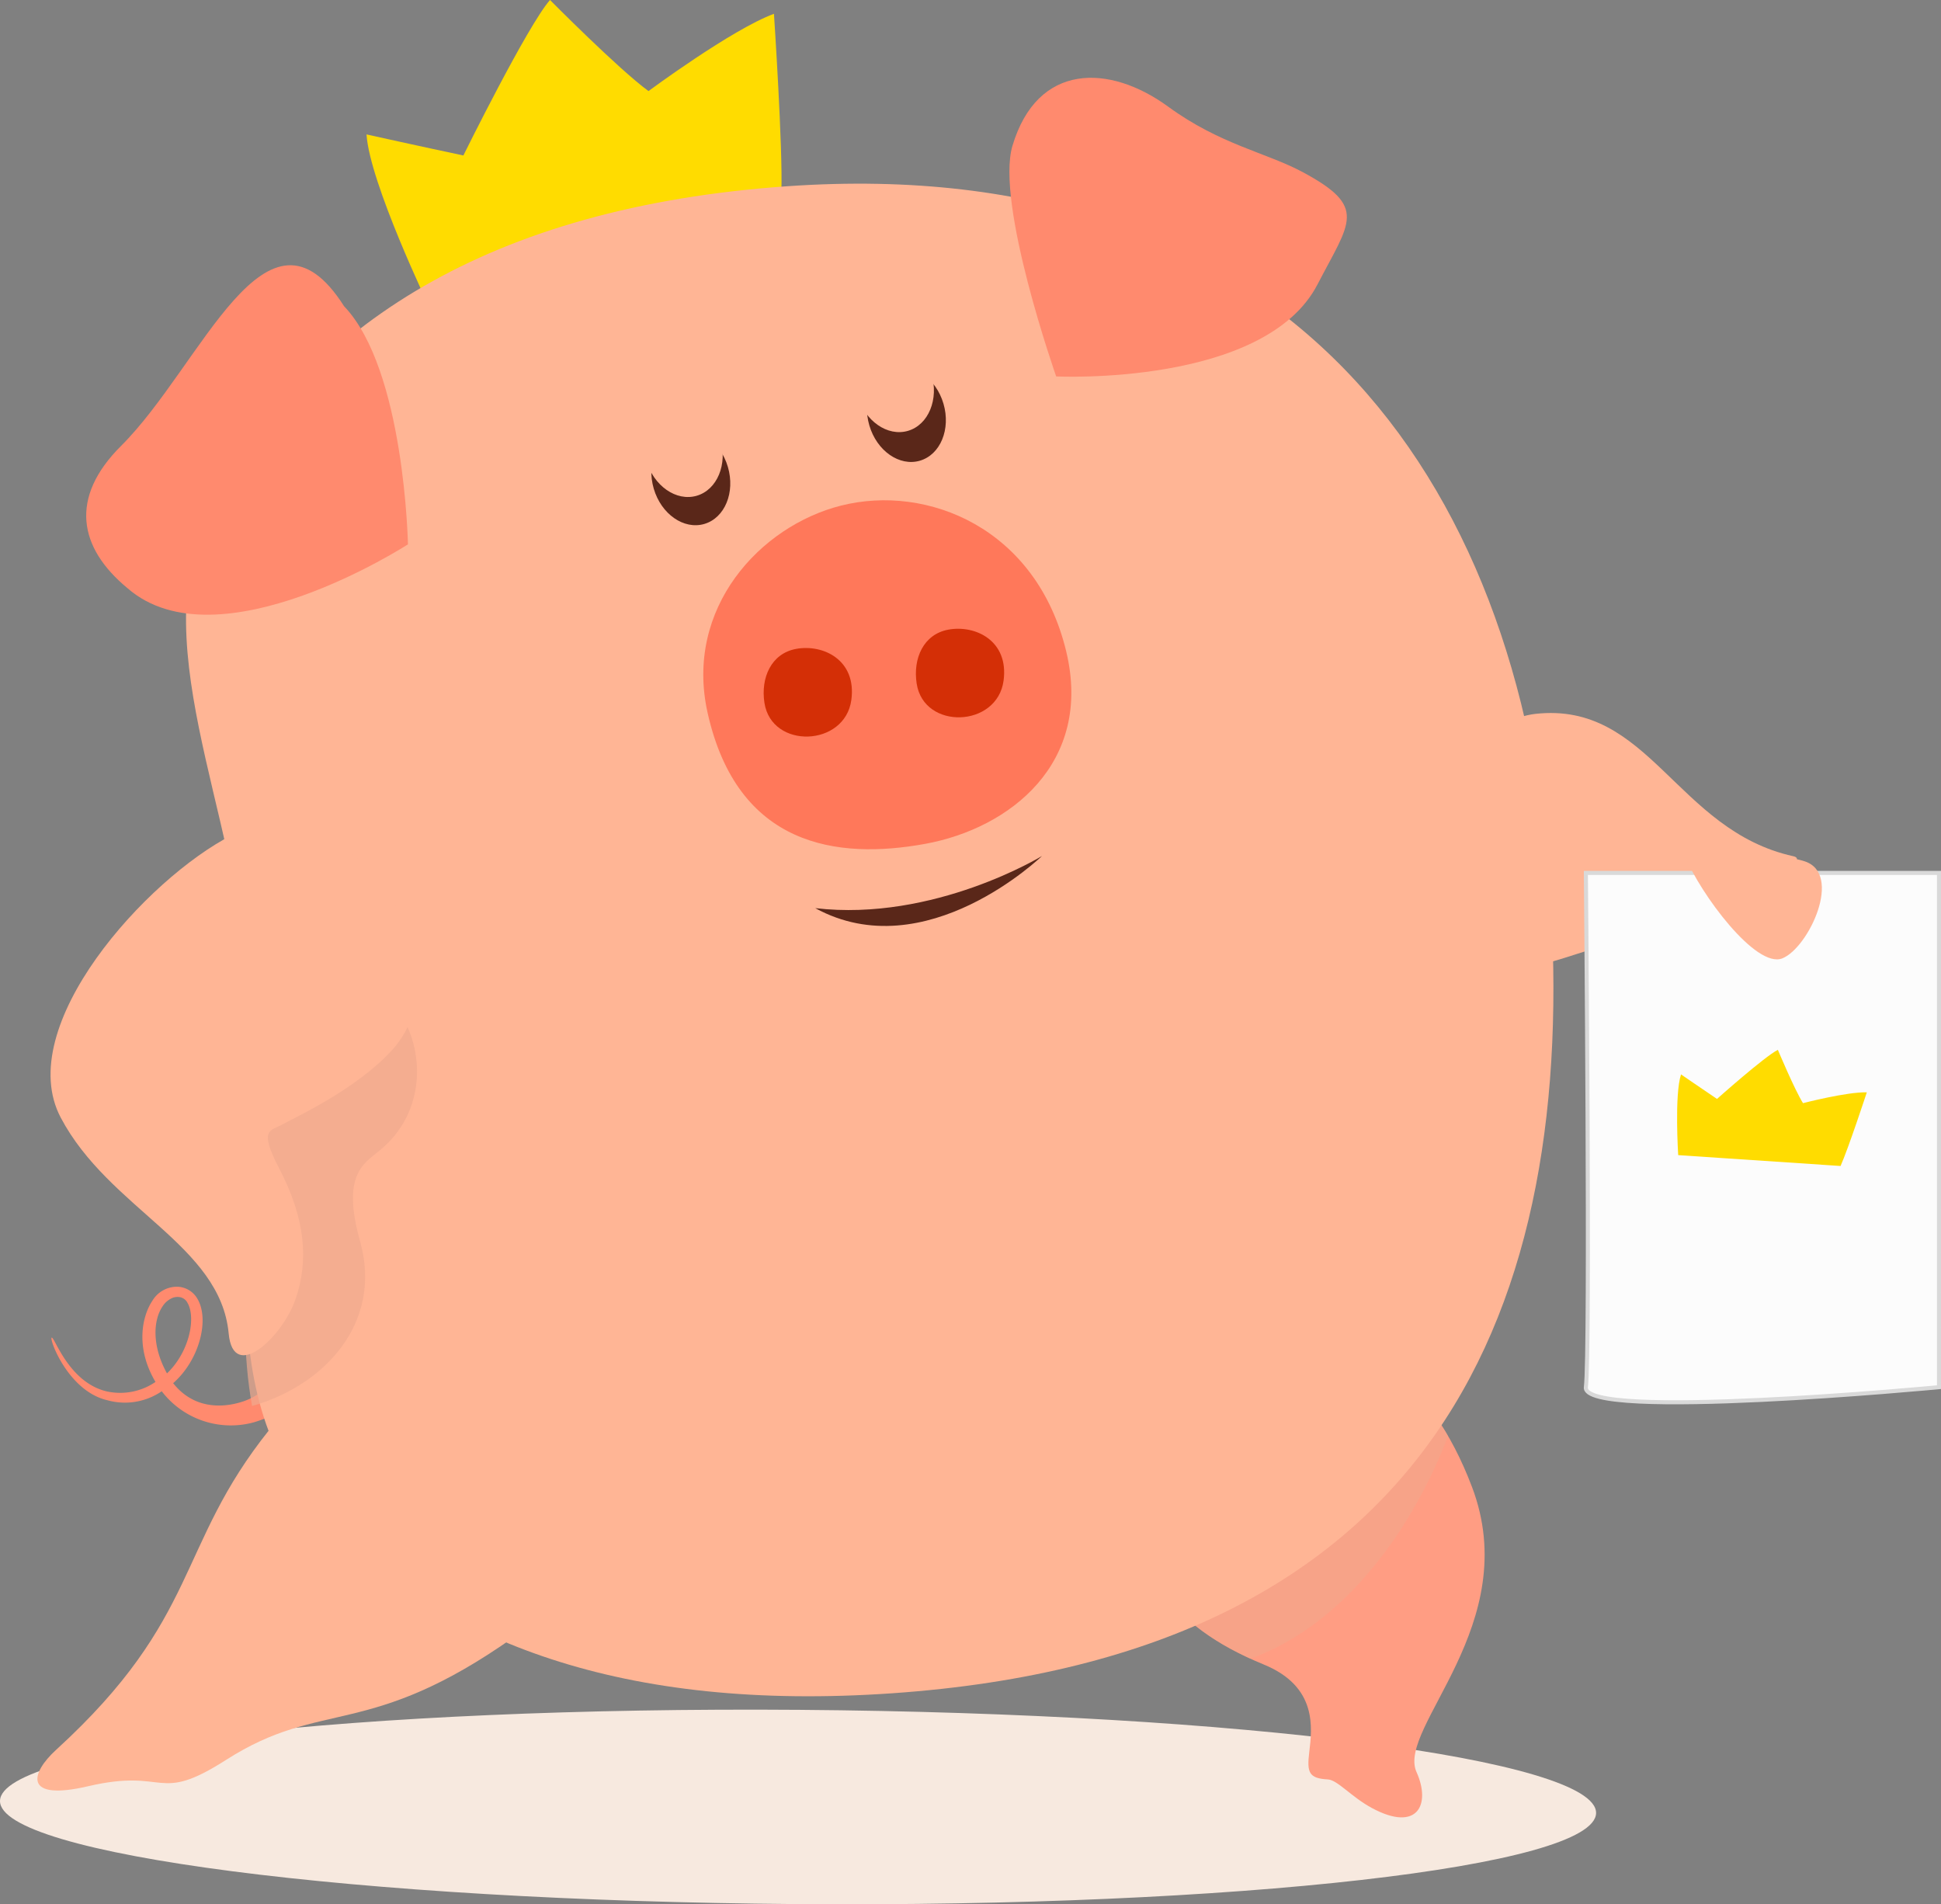 <svg xmlns="http://www.w3.org/2000/svg" xmlns:xlink="http://www.w3.org/1999/xlink" width="479.593" height="470.456" viewBox="0 0 479.593 470.456">
  <rect x="0" y="0" width="479.593" height="470.456" fill="#808080" stroke="none"/>
  <defs>
    <clipPath id="clip-path">
      <rect id="Rectangle_910" data-name="Rectangle 910" width="394.371" height="48.079" fill="none"/>
    </clipPath>
    <clipPath id="clip-path-2">
      <rect id="Rectangle_911" data-name="Rectangle 911" width="75.332" height="78.296" fill="none"/>
    </clipPath>
    <clipPath id="clip-path-3">
      <rect id="Rectangle_912" data-name="Rectangle 912" width="74.506" height="107.718" fill="none"/>
    </clipPath>
  </defs>
  <g id="pig-customize" transform="translate(-3697.966 -2689.916)">
    <g id="Groupe_1035" data-name="Groupe 1035" transform="translate(3697.966 3112.292)" style="mix-blend-mode: multiply;isolation: isolate">
      <g id="Groupe_1034" data-name="Groupe 1034">
        <g id="Groupe_1033" data-name="Groupe 1033" clip-path="url(#clip-path)">
          <path id="Tracé_12646" data-name="Tracé 12646" d="M2218.879,1250.057c-.264,13.249-88.76,23.314-197.659,22.475s-196.973-12.263-196.709-25.514,88.76-23.312,197.662-22.473,196.968,12.261,196.706,25.511" transform="translate(-1824.51 -1224.502)" fill="#f7e9df"/>
        </g>
      </g>
    </g>
    <path id="Tracé_12647" data-name="Tracé 12647" d="M1901.449,1013.992s-14.765-30.746-15.532-42.683c0,0,14.644,3.247,23.932,5.2,0,0,15.822-32.062,21.406-38.414,0,0,16.916,17.088,24.335,22.505,0,0,20.635-15.276,31-19.085,0,0,2.215,33.231,1.832,43.941Z" transform="translate(1902.61 1751.816)" fill="#ffdc00"/>
    <path id="Tracé_12648" data-name="Tracé 12648" d="M2097.266,1198.687c12.94,34.052-18.647,59.536-13.692,70.487,3.58,7.909.361,15.019-11.03,8.885-5.069-2.73-8.48-6.927-10.875-7.06-4.693-.261-5.209-1.7-4.6-6.722.728-6,2.056-16.214-11.226-21.663-23.424-9.608-34.191-24.462-28.149-46.537,9.866-36.055,58.491-52.862,79.57,2.609" transform="translate(1964.391 1858.526)" fill="#ff9d83"/>
    <g id="Groupe_1038" data-name="Groupe 1038" transform="translate(3980.43 3021.387)" opacity="0.5" style="mix-blend-mode: multiply;isolation: isolate">
      <g id="Groupe_1037" data-name="Groupe 1037">
        <g id="Groupe_1036" data-name="Groupe 1036" clip-path="url(#clip-path-2)">
          <path id="Tracé_12649" data-name="Tracé 12649" d="M2017.7,1196.076c-5.746,20.991,3.718,35.448,24.8,45.081,23.63-8.427,40.371-32.658,48.865-55.012-23.126-39.94-64.637-23.078-73.668,9.931" transform="translate(-2016.039 -1162.859)" fill="#efa98e"/>
        </g>
      </g>
    </g>
    <path id="Tracé_12650" data-name="Tracé 12650" d="M1883.2,1187.132a21.5,21.5,0,0,1-22.813-7.656,16.138,16.138,0,0,1-13.392,2.228c-9.885-2.261-14.562-15.5-13.785-15.486s4.28,11.109,13.587,13.289a15.449,15.449,0,0,0,12.046-2.338c-5.109-8.619-3.243-16.411-.72-20.128a7.026,7.026,0,0,1,6.381-3.374,5.9,5.9,0,0,1,4.712,2.989c2.571,4.367,1.1,12.269-3.35,17.985a20.757,20.757,0,0,1-2.662,2.838c5.713,7.2,13.68,5.729,17.289,4.51,6.508-2.2,9.372-7.57,8.448-11.778-.153-.7,7.393,4.734,7.414,5.43.124,3.88-4.541,8.893-13.154,11.49m-20.1-30.742a5.382,5.382,0,0,0-2.522,2.128c-2.255,3.318-2.721,9.642,1.1,16.544a18.112,18.112,0,0,0,1.817-2.01c4.2-5.394,5.073-12.322,3.256-15.41a2.635,2.635,0,0,0-2.2-1.457,3.425,3.425,0,0,0-1.453.2" transform="translate(1877.544 1854.153)" fill="#ff8a6e"/>
    <path id="Tracé_12651" data-name="Tracé 12651" d="M1888.089,1179.8c-23.188,28.971-16.869,46.338-52.7,79.082-6.386,5.837-8.119,12.723,7.921,8.98,19.766-4.616,16.777,4.56,34.091-6.508,23.88-15.262,35.063-4.859,71.245-30.436,33.42-23.625-40.111-76.661-60.555-51.117" transform="translate(1876.429 1863.345)" fill="#ffb595"/>
    <path id="Tracé_12652" data-name="Tracé 12652" d="M2080.42,1060.425c14.767,5.764,53.34,44.207,51.98,65.275-1.824,28.266-34.385,29.23-45.711,56.624-5.134,12.415-32.511-132.142-6.269-121.9" transform="matrix(-0.174, -0.985, 0.985, -0.174, 3339.573, 5162.564)" fill="#ffb595"/>
    <path id="Tracé_12653" data-name="Tracé 12653" d="M2192.673,1143.473c7.141,102.813-28.208,189.016-162.5,198.343-66.411,4.613-111.37-12.59-140.75-43.528-30.257-31.86-14.495-78.286-18.117-130.447-3.124-44.982-27.08-86.82-8.844-120.42,23.443-43.2,67.872-72.786,141.853-77.924,123-8.542,181.221,71.164,188.362,173.977" transform="translate(1888.252 1766.424)" fill="#ffb595"/>
    <g id="Groupe_1041" data-name="Groupe 1041" transform="translate(3726.503 2929.538)" opacity="0.7" style="mix-blend-mode: multiply;isolation: isolate">
      <g id="Groupe_1040" data-name="Groupe 1040">
        <g id="Groupe_1039" data-name="Groupe 1039" clip-path="url(#clip-path-3)">
          <path id="Tracé_12654" data-name="Tracé 12654" d="M1909.337,1145.012c11.333-9.445,10.966-24.728,4.526-34.228-8.883-13.1-30.925-13.659-49.229-1.242s-25.948,33.1-17.063,46.206c5.879,8.673,17.525,11.844,30.038,9.4-2.339,16.668-2.226,30.95,0,43.156,17.9-5.052,32.341-20.585,26.694-40.623-4.725-16.767,1.041-19.336,5.038-22.667" transform="translate(-1843.858 -1100.58)" fill="#efa98e"/>
        </g>
      </g>
    </g>
    <path id="Tracé_12655" data-name="Tracé 12655" d="M1877.776,1078.867c-20.954,10.678-54.236,47.178-42.27,69.8s39.443,31.41,41.487,53.318c1.147,12.3,13.23.878,16.467-8.329,3.425-9.728,2.419-20.215-4-32.479-5.179-9.894-2.054-9.215.782-10.824s18.228-8.589,27.174-18.439c19.7-21.7-11.813-67.229-39.64-53.051" transform="translate(1877.476 1817.374)" fill="#ffb595"/>
    <path id="Tracé_12656" data-name="Tracé 12656" d="M1976.408,1023.212c21.239-5.343,48.258,5.507,55.6,36.02,6.638,27.571-13.876,43.74-34.881,47.562-21.658,3.939-46.338.74-53.734-32.425-5.747-25.775,12.944-46.11,33.01-51.157" transform="translate(1929.401 1791.605)" fill="#ff785a"/>
    <path id="Tracé_12657" data-name="Tracé 12657" d="M1985.946,1043.651c6.693-1.248,15.016,2.723,13.679,12.6-1.575,11.637-19.7,12.254-21.474.724-.96-6.222,1.693-12.185,7.8-13.323" transform="translate(1946.31 1801.823)" fill="#d42f06"/>
    <path id="Tracé_12658" data-name="Tracé 12658" d="M1960.442,1046.876c6.692-1.249,15.016,2.722,13.678,12.6-1.575,11.636-19.7,12.252-21.474.724-.962-6.222,1.693-12.185,7.8-13.323" transform="translate(1934.201 1803.354)" fill="#d42f06"/>
    <path id="Tracé_12659" data-name="Tracé 12659" d="M1902.667,992.654c14.977,15.627,15.785,58.829,15.785,58.829s-46.9,30.373-69.3,10.832c-12.108-10-14.414-22.383-1.577-35.159,20-19.9,35.957-64.6,55.093-34.5" transform="translate(1880.312 1772.912)" fill="#ff8a6e"/>
    <path id="Tracé_12660" data-name="Tracé 12660" d="M1994.385,967.915c-4.257,14.239,10.8,57,10.8,57s51.483,2.5,64.567-22.729c8.065-15.571,12.467-19.073-3.6-27.723-9.02-4.855-20.439-6.813-33.285-16.192-14.531-10.608-32.329-10.934-38.479,9.648" transform="translate(1953.749 1758.002)" fill="#ff8a6e"/>
    <path id="Tracé_12661" data-name="Tracé 12661" d="M1988.669,1008.63c1.846,6.294-.758,12.6-5.817,14.084s-10.655-2.415-12.5-8.711.757-12.6,5.815-14.084,10.656,2.417,12.5,8.711" transform="translate(1942.416 1781.016)" fill="#5a2719"/>
    <path id="Tracé_12662" data-name="Tracé 12662" d="M1986.668,1003.63c1.846,6.294-.758,12.6-5.816,14.084s-10.656-2.416-12.5-8.711.756-12.6,5.815-14.084,10.656,2.417,12.5,8.712" transform="translate(1941.466 1778.642)" fill="#ffb595"/>
    <path id="Tracé_12663" data-name="Tracé 12663" d="M1952.55,1019.225c1.846,6.294-.758,12.6-5.817,14.084s-10.655-2.416-12.5-8.71.758-12.6,5.817-14.086,10.657,2.417,12.5,8.711" transform="translate(1925.267 1786.047)" fill="#5a2719"/>
    <path id="Tracé_12664" data-name="Tracé 12664" d="M1951.282,1014.5c1.847,6.295-.758,12.6-5.817,14.086s-10.655-2.417-12.5-8.712.757-12.6,5.815-14.086,10.657,2.419,12.5,8.711" transform="translate(1924.666 1783.802)" fill="#ffb595"/>
    <path id="Tracé_12665" data-name="Tracé 12665" d="M1961.1,1094.38c27.263,14.917,56.016-12.885,56.016-12.885s-26.615,16.3-56.016,12.885" transform="translate(1938.306 1819.897)" fill="#5a2719"/>
    <path id="Tracé_12666" data-name="Tracé 12666" d="M4191.673,2893.555h87.248V3020.61s-88.36,8.407-87.248,0S4191.673,2893.555,4191.673,2893.555Z" transform="translate(-101.862 12.008)" fill="#fcfcfc" stroke="#d9d9d9" stroke-width="1"/>
    <path id="Tracé_12667" data-name="Tracé 12667" d="M1892.741,971.441s-6.487-13.507-6.824-18.751c0,0,6.433,1.427,10.514,2.286,0,0,6.951-14.085,9.4-16.876,0,0,7.431,7.507,10.691,9.887,0,0,9.065-6.711,13.619-8.384,0,0,.973,14.6.8,19.3Z" transform="translate(2721.615 1365.553) rotate(22)" fill="#ffdc00"/>
    <path id="Tracé_12668" data-name="Tracé 12668" d="M4114.3,2901.4c3.714,9.244,17.544,27.91,24.062,25.279s15.083-20.964,5.427-24S4114.3,2901.4,4114.3,2901.4Z" fill="#ffb595"/>
  </g>
</svg>
